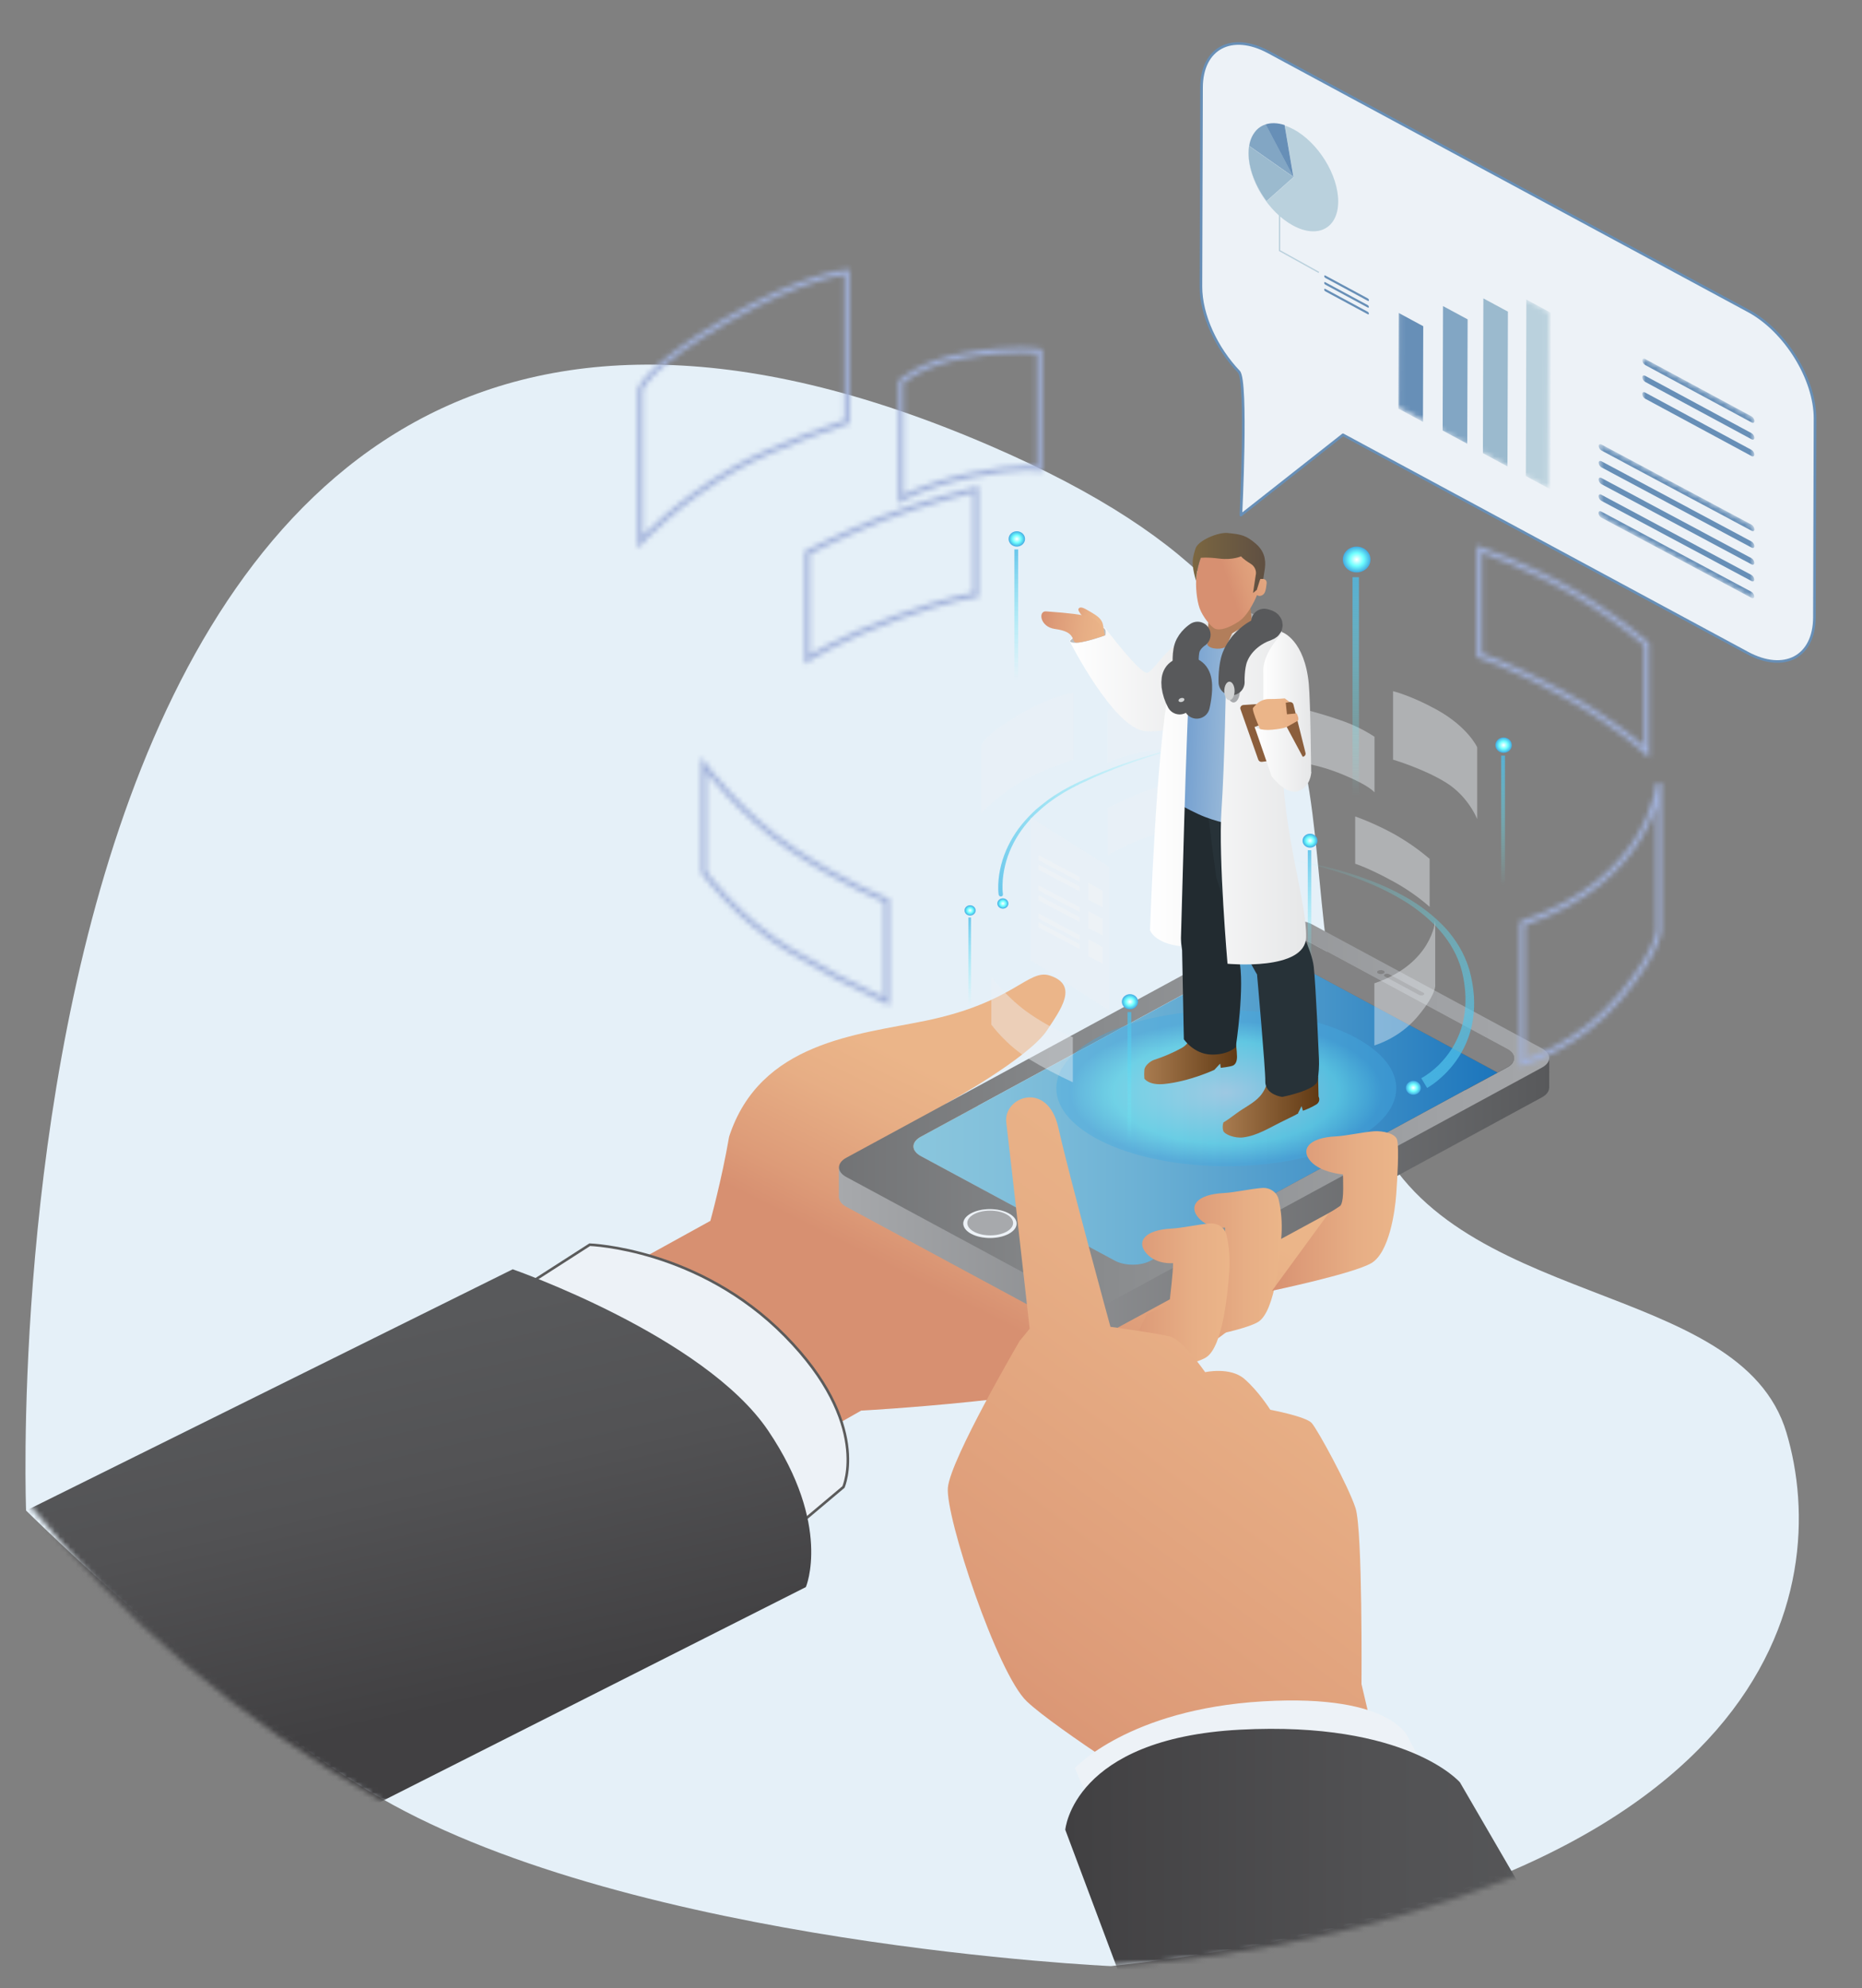 <svg width="357" height="381" viewBox="0 0 357 381" fill="none" xmlns="http://www.w3.org/2000/svg">
<rect x="0" y="0" width="357" height="381" fill="#808080" stroke="none"/>
<mask id="mask0_1670_25993" style="mask-type:alpha" maskUnits="userSpaceOnUse" x="0" y="0" width="357" height="381">
<rect width="357" height="381" fill="#D9D9D9"/>
</mask>
<g mask="url(#mask0_1670_25993)">
<path d="M5.001 289.485C5.001 289.485 -6.207 0.72 189.881 85.443C273.867 121.73 240.558 161.098 262.909 215.75C277.394 251.168 333.667 244.881 342.518 274.569C351.37 304.257 341.019 362.79 213 376.798C213 376.798 121.805 372.717 73 344.581C43.605 327.634 5.001 289.485 5.001 289.485Z" fill="#E5F0F8"/>
<mask id="mask1_1670_25993" style="mask-type:alpha" maskUnits="userSpaceOnUse" x="-44" y="-71" width="481" height="449">
<ellipse cx="196.999" cy="153.147" rx="240" ry="224.118" fill="#D9D9D9"/>
</mask>
<g mask="url(#mask1_1670_25993)">
<path d="M181.324 211.533C181.324 211.533 197.266 202.79 200.782 197.401C203.303 193.531 206.906 188.821 201.321 186.969C197.106 185.573 194.564 192.112 177.405 195.631C164.422 198.305 145.741 199.669 139.796 217.826C138.347 226.236 136.193 233.977 136.193 233.977L97.999 255.033C97.999 255.033 108.99 251.162 125.205 266.131C133.967 274.224 134.211 287.833 134.211 287.833L165.109 270.337C165.109 270.337 202.761 268.318 220.869 262.758C228.845 260.322 236.266 255.637 244.964 246.103C256.008 233.996 267.529 216.83 267.529 216.83L181.324 211.533Z" fill="url(#paint0_linear_1670_25993)"/>
<path d="M297.04 202.755L291.622 202.003L291.185 204.222L251.538 182.839C249.648 181.821 246.57 181.821 244.695 182.839L168.866 223.981L168.518 222.961L160.831 223.667V229.59H160.863C160.933 230.207 161.399 230.816 162.272 231.284L206.33 255.044C208.217 256.062 211.298 256.062 213.176 255.044L295.619 210.304C296.515 209.817 296.976 209.184 297.011 208.542H297.031L297.04 202.755Z" fill="url(#paint1_linear_1670_25993)"/>
<path d="M186.199 236.443C184.199 235.361 184.188 233.615 186.176 232.535C188.165 231.455 191.394 231.452 193.402 232.535C195.411 233.618 195.417 235.363 193.426 236.443C191.434 237.523 188.208 237.526 186.199 236.443ZM242.915 181.727L244.762 180.725C246.571 179.743 249.507 179.743 251.324 180.725L288.953 201.026C290.768 202.003 290.776 203.592 288.971 204.572L287.124 205.576L280.936 208.932L280.895 208.91L220.605 241.629C218.73 242.647 215.649 242.647 213.762 241.629L176.562 221.573C174.675 220.555 174.663 218.887 176.539 217.87L236.828 185.153L243.017 181.794L242.93 181.748M295.605 200.899L251.547 177.139C249.657 176.121 246.579 176.121 244.704 177.139L162.26 221.878C160.382 222.899 160.391 224.563 162.281 225.581L206.339 249.341C208.226 250.359 211.307 250.359 213.185 249.341L295.628 204.601C297.504 203.584 297.492 201.919 295.605 200.901" fill="url(#paint2_linear_1670_25993)"/>
<path d="M287.124 205.562L243.067 181.802L176.542 217.853C174.667 218.871 174.678 220.538 176.565 221.556L213.765 241.613C215.652 242.631 218.733 242.631 220.609 241.613L280.898 208.894" fill="url(#paint3_linear_1670_25993)"/>
<path d="M193.403 232.535C191.403 231.452 188.168 231.452 186.177 232.535C184.185 233.617 184.2 235.363 186.2 236.443C188.2 237.523 191.437 237.526 193.426 236.443C195.414 235.36 195.406 233.615 193.403 232.535Z" fill="#EDF2F7"/>
<path d="M192.942 232.7C191.223 231.774 188.446 231.774 186.736 232.7C185.026 233.625 185.035 235.136 186.754 236.059C188.472 236.982 191.255 236.984 192.962 236.059C194.67 235.133 194.664 233.623 192.942 232.7Z" fill="#A7A9AC"/>
<path d="M288.953 201.013L251.324 180.712C249.506 179.729 246.57 179.729 244.761 180.712L242.915 181.713L243.002 181.76H243.019L287.135 205.544H287.118L288.964 204.539C290.77 203.56 290.761 201.971 288.947 200.994" fill="#838384"/>
<path d="M265.251 186.027C265.095 185.953 264.923 185.915 264.748 185.915C264.574 185.915 264.401 185.953 264.245 186.027C264.185 186.047 264.133 186.084 264.097 186.132C264.06 186.181 264.04 186.239 264.04 186.298C264.04 186.357 264.06 186.415 264.097 186.464C264.133 186.512 264.185 186.549 264.245 186.569C264.401 186.643 264.573 186.682 264.748 186.682C264.923 186.682 265.096 186.643 265.251 186.569C265.311 186.549 265.363 186.512 265.4 186.464C265.437 186.415 265.457 186.357 265.457 186.298C265.457 186.239 265.437 186.181 265.4 186.132C265.363 186.084 265.311 186.047 265.251 186.027Z" fill="#838384"/>
<path d="M272.9 190.248L266.323 186.702C266.198 186.643 266.061 186.612 265.921 186.612C265.781 186.612 265.643 186.643 265.518 186.702C265.297 186.821 265.3 187.016 265.518 187.137L272.097 190.683C272.222 190.742 272.359 190.773 272.499 190.773C272.638 190.773 272.776 190.742 272.9 190.683C272.949 190.668 272.991 190.639 273.021 190.599C273.051 190.56 273.068 190.513 273.068 190.465C273.068 190.417 273.051 190.37 273.021 190.331C272.991 190.292 272.949 190.263 272.9 190.248Z" fill="#838384"/>
<path opacity="0.4" d="M235.119 223.502C253.115 223.502 267.704 216.813 267.704 208.561C267.704 200.309 253.115 193.62 235.119 193.62C217.122 193.62 202.533 200.309 202.533 208.561C202.533 216.813 217.122 223.502 235.119 223.502Z" fill="url(#paint4_radial_1670_25993)"/>
<path d="M199.112 163.867L207.025 168.084V168.999L199.089 164.825L199.112 163.867Z" fill="#EDF2F7"/>
<path d="M199.112 165.7L207.025 169.917V170.832L199.089 166.658L199.112 165.7Z" fill="#EDF2F7"/>
<path d="M199.112 169.66L207.025 173.877V174.792L199.089 170.618L199.112 169.66Z" fill="#EDF2F7"/>
<path d="M199.112 171.576L207.025 175.793V176.708L199.089 172.534L199.112 171.576Z" fill="#EDF2F7"/>
<path d="M199.112 175.049L207.025 179.263V180.181L199.089 176.007L199.112 175.049Z" fill="#EDF2F7"/>
<path d="M199.112 176.751L207.025 180.969V181.883L199.089 177.71L199.112 176.751Z" fill="#EDF2F7"/>
<path d="M211.405 170.726V173.855L208.646 172.429V169.17L211.405 170.726Z" fill="#EDF2F7"/>
<path d="M211.405 176.134V179.263L208.646 177.837V174.581L211.405 176.134Z" fill="#EDF2F7"/>
<path d="M211.405 181.543V184.675L208.646 183.248V179.989L211.405 181.543Z" fill="#EDF2F7"/>
<path d="M251.405 162.942H250.738V188.312H251.405V162.942Z" fill="url(#paint5_linear_1670_25993)"/>
<path d="M251.17 162.449C251.959 162.449 252.599 161.852 252.599 161.115C252.599 160.378 251.959 159.78 251.17 159.78C250.381 159.78 249.741 160.378 249.741 161.115C249.741 161.852 250.381 162.449 251.17 162.449Z" fill="url(#paint6_radial_1670_25993)"/>
<path d="M186.168 175.831H185.675V194.646H186.168V175.831Z" fill="url(#paint7_linear_1670_25993)"/>
<path d="M185.994 175.466C186.578 175.466 187.051 175.024 187.051 174.478C187.051 173.933 186.578 173.49 185.994 173.49C185.409 173.49 184.936 173.933 184.936 174.478C184.936 175.024 185.409 175.466 185.994 175.466Z" fill="url(#paint8_radial_1670_25993)"/>
<path d="M244.031 132.959H243.538V151.774H244.031V132.959Z" fill="url(#paint9_linear_1670_25993)"/>
<path d="M243.858 132.594C244.442 132.594 244.916 132.152 244.916 131.606C244.916 131.06 244.442 130.618 243.858 130.618C243.273 130.618 242.8 131.06 242.8 131.606C242.8 132.152 243.273 132.594 243.858 132.594Z" fill="url(#paint10_radial_1670_25993)"/>
<path d="M216.906 193.966H216.182V221.578H216.906V193.966Z" fill="url(#paint11_linear_1670_25993)"/>
<path d="M216.648 193.43C217.506 193.43 218.202 192.781 218.202 191.98C218.202 191.178 217.506 190.529 216.648 190.529C215.79 190.529 215.095 191.178 215.095 191.98C215.095 192.781 215.79 193.43 216.648 193.43Z" fill="url(#paint12_radial_1670_25993)"/>
<path d="M191.469 171.462C191.426 171.136 191.401 170.808 191.394 170.48C191.394 170.158 191.394 169.836 191.394 169.514C191.417 168.873 191.477 168.234 191.573 167.6C191.768 166.333 192.091 165.085 192.539 163.875C193.438 161.46 194.797 159.217 196.55 157.252C196.973 156.754 197.443 156.294 197.904 155.826C198.365 155.357 198.863 154.924 199.382 154.513C199.901 154.101 200.417 153.701 200.944 153.292C201.211 153.095 201.489 152.916 201.762 152.726C202.034 152.537 202.307 152.347 202.594 152.185L203.443 151.663L203.657 151.533L203.875 151.411L204.312 151.17C204.602 151.01 204.892 150.843 205.182 150.688L206.078 150.242C206.657 149.933 207.286 149.676 207.892 149.4L209.715 148.588C214.633 146.517 219.72 144.814 224.927 143.496C230.123 142.164 235.428 141.231 240.788 140.708C235.441 141.296 230.155 142.291 224.982 143.686C219.814 145.059 214.77 146.812 209.898 148.929L208.095 149.765C207.495 150.036 206.883 150.307 206.304 150.621L205.434 151.073C205.144 151.227 204.854 151.395 204.565 151.557L204.136 151.801L203.921 151.923L203.715 152.052L202.883 152.578C202.594 152.748 202.341 152.94 202.072 153.119C201.802 153.298 201.536 153.487 201.278 153.685C200.765 154.082 200.24 154.47 199.759 154.897C199.278 155.325 198.799 155.761 198.33 156.202C197.86 156.643 197.431 157.119 197.025 157.609C195.354 159.538 194.069 161.732 193.231 164.087C192.821 165.261 192.53 166.469 192.362 167.695C192.278 168.305 192.228 168.92 192.214 169.535C192.214 169.841 192.214 170.15 192.214 170.453C192.214 170.607 192.228 170.759 192.243 170.91C192.257 171.062 192.272 171.216 192.292 171.349V171.362C192.302 171.413 192.301 171.464 192.289 171.514C192.277 171.564 192.255 171.611 192.223 171.653C192.191 171.694 192.15 171.729 192.103 171.756C192.056 171.782 192.004 171.8 191.95 171.807C191.895 171.814 191.84 171.811 191.787 171.797C191.734 171.784 191.685 171.761 191.642 171.729C191.599 171.697 191.563 171.658 191.537 171.613C191.511 171.568 191.494 171.519 191.489 171.468L191.469 171.462Z" fill="url(#paint13_linear_1670_25993)"/>
<path d="M192.281 174.142C192.865 174.142 193.339 173.7 193.339 173.154C193.339 172.609 192.865 172.167 192.281 172.167C191.696 172.167 191.223 172.609 191.223 173.154C191.223 173.7 191.696 174.142 192.281 174.142Z" fill="url(#paint14_radial_1670_25993)"/>
<path d="M242.6 164.133C244.13 164.265 245.652 164.468 247.168 164.704C248.684 164.939 250.191 165.218 251.692 165.535C254.699 166.163 257.66 166.971 260.556 167.955C262.005 168.453 263.434 168.997 264.84 169.6C266.246 170.204 267.62 170.875 268.956 171.609C271.662 173.068 274.132 174.88 276.289 176.99C276.565 177.26 276.817 177.531 277.078 177.802C277.208 177.937 277.33 178.072 277.455 178.224L277.823 178.654C278.298 179.242 278.762 179.837 279.174 180.468C280.017 181.722 280.71 183.061 281.237 184.458C281.368 184.81 281.501 185.159 281.602 185.516L281.768 186.057L281.907 186.599C282.008 186.959 282.075 187.321 282.147 187.681C282.22 188.041 282.298 188.404 282.344 188.764L282.426 189.305C282.452 189.49 282.484 189.671 282.495 189.847L282.597 190.954L282.634 192.064C282.634 192.437 282.634 192.808 282.617 193.179C282.559 194.675 282.328 196.16 281.927 197.61C281.512 199.066 280.916 200.472 280.153 201.8C278.994 203.801 277.461 205.592 275.629 207.091C275.324 207.343 275.005 207.584 274.678 207.817C274.514 207.932 274.345 208.046 274.174 208.158L273.91 208.326L273.62 208.499L272.495 206.629C272.539 206.61 272.623 206.561 272.689 206.523L272.91 206.396C273.055 206.306 273.2 206.212 273.344 206.125C273.634 205.93 273.924 205.73 274.214 205.513C274.773 205.085 275.305 204.626 275.805 204.138C276.808 203.154 277.683 202.064 278.414 200.89C279.148 199.71 279.732 198.454 280.153 197.147C280.567 195.824 280.825 194.462 280.921 193.087C280.939 192.74 280.965 192.397 280.973 192.05V191.013L280.916 189.971C280.916 189.798 280.884 189.625 280.866 189.452L280.805 188.935C280.776 188.585 280.71 188.242 280.655 187.898C280.6 187.554 280.544 187.205 280.46 186.869L280.35 186.361L280.211 185.86C280.127 185.521 280.014 185.191 279.904 184.861C279.453 183.539 278.846 182.268 278.095 181.072C277.727 180.465 277.307 179.889 276.875 179.318L276.536 178.901C276.423 178.763 276.313 178.63 276.191 178.487C275.953 178.216 275.721 177.945 275.466 177.675C273.443 175.571 271.108 173.748 268.533 172.261C267.249 171.503 265.924 170.808 264.556 170.169C263.188 169.53 261.794 168.953 260.376 168.418C257.532 167.359 254.618 166.471 251.652 165.76C250.168 165.399 248.673 165.079 247.168 164.801C245.637 164.558 244.124 164.309 242.6 164.133Z" fill="url(#paint15_linear_1670_25993)"/>
<path opacity="0.43" d="M188.121 155.861V142.822C188.121 142.822 188.767 140.836 195.425 136.951C202.083 133.067 205.782 132.805 205.782 132.805V145.586C205.782 145.586 199.695 147.586 196.257 149.557C193.237 151.285 190.498 153.408 188.121 155.861Z" fill="#EDF2F7"/>
<path opacity="0.43" d="M212.307 136.299V146.314C212.307 146.314 214.156 145.15 218.272 144.287C222.388 143.423 224.144 143.724 224.144 143.724V133.709C224.144 133.709 222.031 133.298 217.718 134.053C214.02 134.702 212.307 136.299 212.307 136.299Z" fill="#EDF2F7"/>
<path opacity="0.43" d="M212.361 154.857V163.965C212.361 163.965 215.042 162.195 219.898 160.425C224.753 158.655 226.741 158.484 226.741 158.484V149.471C226.741 149.471 222.164 150.594 218.695 151.974C215.225 153.355 212.361 154.857 212.361 154.857Z" fill="#EDF2F7"/>
<path opacity="0.43" d="M248.965 135.666V146.157C248.965 146.157 252.339 146.331 257.472 148.447C262.605 150.564 263.53 151.858 263.53 151.858V141.193C261.488 139.858 259.265 138.784 256.918 137.999C252.803 136.562 248.965 135.666 248.965 135.666Z" fill="#EDF2F7"/>
<path opacity="0.43" d="M267.089 132.461V145.586C267.089 145.586 272.958 147.313 277.26 149.99C281.561 152.667 283.225 156.984 283.225 156.984V143.212C283.225 143.212 281.466 139.325 275.469 136.012C270.535 133.286 267.089 132.461 267.089 132.461Z" fill="#EDF2F7"/>
<path opacity="0.43" d="M259.828 156.465V165.532C259.828 165.532 262.327 166.309 266.857 168.78C269.473 170.181 271.905 171.863 274.103 173.791V164.588C272.154 162.934 270.05 161.445 267.817 160.141C265.271 158.704 262.599 157.474 259.828 156.465Z" fill="#EDF2F7"/>
<path opacity="0.43" d="M190.063 187.205V196.359C190.063 196.359 192.93 200.33 197.368 203.007C200.048 204.623 202.827 206.094 205.69 207.41V198.776C202.819 197.579 200.092 196.103 197.553 194.372C193.205 191.438 190.063 187.205 190.063 187.205Z" fill="#EDF2F7"/>
<path opacity="0.43" d="M263.507 188.448V200.357C266.835 199.255 269.753 197.282 271.913 194.673C275.588 190.269 275.171 188.651 275.171 188.651V176.47C275.171 176.47 274.602 184.68 263.507 188.448Z" fill="#EDF2F7"/>
<path d="M270.982 209.806C271.771 209.806 272.411 209.209 272.411 208.472C272.411 207.735 271.771 207.137 270.982 207.137C270.193 207.137 269.553 207.735 269.553 208.472C269.553 209.209 270.193 209.806 270.982 209.806Z" fill="url(#paint16_radial_1670_25993)"/>
<path opacity="0.43" d="M197.605 156.67V184.017L212.672 193.639V166.163L197.605 156.67Z" fill="#EDF2F7"/>
<path d="M224.02 257.469C224.02 257.469 237.759 255.387 241.182 253.368C244.605 251.349 245.469 239.918 245.707 236.524C245.84 234.298 245.654 232.065 245.156 229.885C245.01 229.224 244.614 228.635 244.039 228.227C243.465 227.818 242.752 227.618 242.031 227.662C240.002 227.792 236.599 228.547 234.695 228.637C229.292 228.891 227.849 231.246 229.831 233.433C231.814 235.62 234.898 235.263 234.898 235.263C234.898 235.263 234.988 235.642 234.628 239.174C234.269 242.706 234.156 243.399 234.156 243.399L229.898 244.977" fill="url(#paint17_linear_1670_25993)"/>
<path d="M243.883 247.368C243.883 247.368 259.512 244.087 262.935 242.068C266.358 240.048 267.471 232.172 267.709 228.778C267.889 226.214 268.263 220.195 267.889 218.514C267.584 217.16 264.99 216.703 263.503 216.798C261.474 216.928 258.071 217.685 256.17 217.775C250.764 218.026 249.323 220.381 251.303 222.568C253.283 224.755 257.428 225.064 257.428 225.064C257.428 225.064 257.529 224.22 257.529 227.771C257.529 230.967 256.9 231.135 256.9 231.135L254.648 232.648" fill="url(#paint18_linear_1670_25993)"/>
<path d="M214.022 264.274C214.022 264.274 227.759 262.192 231.182 260.173C234.605 258.154 235.469 246.723 235.709 243.329C235.84 241.103 235.654 238.87 235.156 236.689C235.011 236.029 234.614 235.44 234.04 235.031C233.465 234.622 232.752 234.422 232.031 234.467C230.002 234.597 226.599 235.355 224.698 235.444C219.292 235.696 217.851 238.051 219.831 240.238C221.811 242.425 224.898 242.068 224.898 242.068C224.898 242.068 224.991 242.447 224.628 245.979C224.266 249.511 224.156 250.207 224.156 250.207L219.898 251.785" fill="url(#paint19_linear_1670_25993)"/>
<path d="M113.072 238.543C113.072 238.543 133.971 239.215 150.547 256.04C167.124 272.865 161.716 284.978 161.716 284.978L150.913 294.061L95.779 249.646L113.072 238.543Z" fill="#EDF2F7" stroke="#5B5B5B" stroke-width="0.5" stroke-miterlimit="10"/>
<path d="M98.301 243.253C98.301 243.253 135.051 256.04 147.304 274.21C159.556 292.381 154.509 304.155 154.509 304.155L3.376 380.46V290.302L98.301 243.253Z" fill="url(#paint20_linear_1670_25993)"/>
<path d="M335.261 59.606L243.185 9.965C236.139 6.176 230.394 9.223 230.371 16.783L230.255 54.905C230.238 60.37 233.217 66.714 237.53 71.245C239.183 72.983 237.916 98.727 237.916 98.727L257.487 83.326L335.061 125.147C342.107 128.937 347.852 125.881 347.875 118.318L347.991 80.197C348.014 72.637 342.307 63.415 335.261 59.606Z" fill="#EDF2F7" stroke="#678FB7" stroke-width="0.5" stroke-linecap="round" stroke-linejoin="round"/>
<mask id="mask2_1670_25993" style="mask-type:luminance" maskUnits="userSpaceOnUse" x="306" y="84" width="31" height="31">
<path d="M336.335 114.862L336.378 100.855L306.523 84.898L306.479 98.909L336.335 114.862Z" fill="white"/>
</mask>
<g mask="url(#mask2_1670_25993)">
<path d="M307.071 85.196L335.831 100.557C335.989 100.654 336.121 100.785 336.216 100.939C336.31 101.093 336.365 101.265 336.376 101.442C336.376 101.767 336.129 101.889 335.825 101.713L307.068 86.349C306.909 86.255 306.776 86.127 306.681 85.976C306.586 85.824 306.531 85.653 306.521 85.478C306.521 85.15 306.767 85.02 307.071 85.185" fill="#678FB7"/>
<path d="M307.06 88.409L335.819 103.773C335.977 103.868 336.109 103.996 336.204 104.148C336.3 104.299 336.355 104.469 336.367 104.644C336.367 104.972 336.12 105.102 335.816 104.937L307.057 89.573C306.897 89.477 306.765 89.347 306.67 89.194C306.576 89.04 306.521 88.868 306.512 88.691C306.512 88.377 306.758 88.244 307.06 88.42" fill="#678FB7"/>
<path d="M307.051 91.611L335.81 106.974C335.97 107.07 336.103 107.2 336.197 107.354C336.292 107.507 336.346 107.68 336.355 107.857C336.355 108.184 336.109 108.314 335.807 108.152L307.048 92.788C306.888 92.692 306.755 92.561 306.66 92.407C306.565 92.253 306.51 92.081 306.5 91.903C306.5 91.578 306.746 91.448 307.051 91.611Z" fill="#678FB7"/>
<path d="M307.042 94.824L335.801 110.188C335.96 110.285 336.092 110.416 336.187 110.57C336.282 110.723 336.336 110.896 336.346 111.073C336.346 111.387 336.1 111.517 335.796 111.344L307.036 95.98C306.878 95.884 306.747 95.755 306.652 95.604C306.558 95.452 306.502 95.281 306.491 95.106C306.491 94.781 306.738 94.651 307.042 94.814" fill="#678FB7"/>
<path d="M307.03 98.042L335.79 113.406C335.949 113.5 336.082 113.628 336.177 113.78C336.272 113.931 336.327 114.102 336.337 114.277C336.337 114.602 336.091 114.735 335.787 114.57L307.027 99.206C306.868 99.111 306.735 98.981 306.64 98.827C306.545 98.673 306.491 98.501 306.482 98.324C306.482 97.999 306.729 97.877 307.03 98.053" fill="#678FB7"/>
</g>
<mask id="mask3_1670_25993" style="mask-type:luminance" maskUnits="userSpaceOnUse" x="314" y="68" width="23" height="27">
<path d="M336.336 94.107L336.379 80.097L314.895 68.515L314.854 82.525L336.336 94.107Z" fill="white"/>
</mask>
<g mask="url(#mask3_1670_25993)">
<path d="M315.443 68.809L335.832 79.799C335.991 79.896 336.123 80.027 336.217 80.18C336.312 80.334 336.367 80.507 336.377 80.684C336.377 81.009 336.13 81.128 335.826 80.955L315.44 69.963C315.281 69.87 315.148 69.742 315.053 69.59C314.958 69.438 314.904 69.267 314.896 69.091C314.896 68.763 315.142 68.633 315.443 68.799" fill="#678FB7"/>
<path d="M315.435 72.025L335.82 83.014C335.978 83.11 336.11 83.239 336.205 83.391C336.3 83.543 336.356 83.713 336.368 83.889C336.368 84.214 336.121 84.346 335.817 84.181L315.432 73.189C315.272 73.093 315.139 72.963 315.044 72.809C314.949 72.656 314.894 72.484 314.884 72.307C314.884 71.993 315.13 71.86 315.435 72.036" fill="#678FB7"/>
<path d="M315.426 75.227L335.811 86.219C335.971 86.315 336.104 86.445 336.199 86.599C336.293 86.752 336.347 86.925 336.356 87.102C336.356 87.426 336.11 87.559 335.808 87.394L315.42 76.405C315.261 76.307 315.129 76.177 315.034 76.023C314.94 75.869 314.885 75.697 314.875 75.519C314.875 75.195 315.121 75.065 315.426 75.227Z" fill="#678FB7"/>
</g>
<path d="M254.116 52.805L262.252 57.19C262.315 57.229 262.368 57.281 262.405 57.342C262.443 57.403 262.465 57.471 262.469 57.542C262.469 57.672 262.371 57.72 262.249 57.655L254.116 53.27C254.052 53.233 253.999 53.181 253.96 53.121C253.922 53.06 253.9 52.992 253.896 52.921C253.896 52.791 253.994 52.74 254.116 52.805Z" fill="#678FB7"/>
<path d="M254.101 54.088L262.235 58.473C262.298 58.51 262.351 58.562 262.389 58.623C262.427 58.683 262.449 58.752 262.452 58.822C262.452 58.952 262.356 59.003 262.235 58.938L254.101 54.551C254.038 54.512 253.986 54.46 253.948 54.399C253.91 54.338 253.888 54.269 253.884 54.199C253.884 54.075 253.982 54.02 254.104 54.088" fill="#678FB7"/>
<path d="M254.101 55.366L262.237 59.751C262.301 59.789 262.354 59.841 262.392 59.902C262.43 59.963 262.451 60.032 262.455 60.103C262.455 60.233 262.356 60.287 262.235 60.219L254.101 55.834C254.038 55.796 253.985 55.744 253.947 55.683C253.909 55.622 253.887 55.553 253.884 55.482C253.884 55.352 253.982 55.301 254.101 55.366Z" fill="#678FB7"/>
<mask id="mask4_1670_25993" style="mask-type:luminance" maskUnits="userSpaceOnUse" x="268" y="44" width="29" height="50">
<path d="M296.861 93.595L296.966 59.759L268.151 44.225L268.05 78.061L296.861 93.595Z" fill="white"/>
</mask>
<g mask="url(#mask4_1670_25993)">
<path d="M268.17 59.977L272.878 62.517L272.822 80.852L268.115 78.316L268.17 59.977Z" fill="#678FB7"/>
<path d="M276.669 58.66L281.388 61.204L281.316 85.053L276.597 82.509L276.669 58.66Z" fill="#82A6C4"/>
<path d="M284.405 57.185L289.113 59.724L289.023 89.392L284.315 86.853L284.405 57.185Z" fill="#9BBACE"/>
<path d="M292.651 57.404L297.358 59.943L297.257 93.78L292.55 91.241L292.651 57.404Z" fill="#BAD1DD"/>
</g>
<path d="M247.996 24.766C252.75 27.329 256.588 33.538 256.573 38.635C256.559 43.732 252.692 45.791 247.938 43.236C243.185 40.681 239.35 34.467 239.364 29.367C239.364 27.426 239.944 25.927 240.892 24.955C240.118 25.817 239.636 26.874 239.506 27.992C239.439 28.433 239.405 28.878 239.405 29.324C239.405 32.347 240.741 35.758 242.828 38.573L248.011 33.971V33.955L246.327 24.054C246.909 24.247 247.471 24.491 248.005 24.782" fill="#BAD1DD"/>
<path d="M248.013 33.939V33.923ZM242.68 23.829C241.995 24.046 241.383 24.425 240.903 24.931C240.13 25.793 239.648 26.85 239.518 27.968L248.013 33.923L242.68 23.818" fill="#82A6C4"/>
<path d="M239.507 27.984L248.002 33.939L242.82 38.541C240.733 35.726 239.388 32.315 239.397 29.292C239.397 28.846 239.43 28.401 239.498 27.96" fill="#9BBACE"/>
<path d="M246.307 23.972V24.037L247.991 33.939L242.657 23.834C243.701 23.504 244.941 23.531 246.298 23.967" fill="#678FB7"/>
<path d="M245.33 39.98V48.03L252.866 52.207" stroke="#BAD1DD" stroke-width="0.25" stroke-miterlimit="10"/>
<path d="M197.416 254.641C197.416 254.641 193.538 220.057 192.932 215.122C192.327 210.188 200.874 206.972 202.918 216.113C205.037 225.586 212.906 254.278 212.906 254.278C212.906 254.278 222.214 255.55 224.483 256.186C226.753 256.822 231.066 262.969 231.066 262.969C231.066 262.969 235.834 261.908 238.558 264.241C241.283 266.575 243.55 270.177 243.55 270.177C243.55 270.177 250.361 271.447 251.495 272.719C252.628 273.991 258.532 284.802 259.901 289.041C261.269 293.279 261.037 322.745 261.037 322.745L265.121 340.127C265.121 340.127 255.361 337.15 241.741 338.644C228.121 340.138 224.718 345.427 224.718 345.427C224.718 345.427 202.547 331.436 196.872 326.066C191.196 320.696 181.219 290.608 181.738 285.086C182.257 279.564 195.509 256.963 195.509 256.963L197.416 254.641Z" fill="url(#paint21_linear_1670_25993)"/>
<path d="M206.072 338.844C206.072 338.844 216.403 327.573 242.104 326.058C267.806 324.542 270.22 333.461 270.22 333.461L278.869 349.273L212.571 353.647L206.072 338.844Z" fill="#EDF2F7"/>
<path d="M204.245 350.667C204.245 350.667 205.694 333.171 237.755 331.487C269.816 329.804 279.915 341.584 279.915 341.584L311.381 395.718H221.138L204.245 350.667Z" fill="url(#paint22_linear_1670_25993)"/>
<path d="M228.785 197.942C228.785 197.942 228.145 199.943 226.602 200.822C224.89 201.759 223.083 202.536 221.208 203.142C220.718 203.294 219.495 204.141 219.408 205.021C219.359 205.58 219.359 206.142 219.408 206.701C219.408 206.701 220.197 208.039 223.22 207.741C228.058 207.259 232.826 205.034 232.826 205.034L233.939 203.835L234.052 204.647C234.052 204.647 235.791 204.46 236.371 204.222C236.846 204.022 237.171 203.475 237.171 202.517C237.171 201.559 236.881 199.131 236.881 199.131L228.785 197.942Z" fill="url(#paint23_linear_1670_25993)"/>
<path d="M243.043 206.945C242.873 208.088 242.372 209.167 241.594 210.063C240.307 211.503 238.695 212.142 236.884 213.504C235.072 214.865 234.565 215.101 234.565 215.101C234.394 215.62 234.379 216.173 234.521 216.7C234.779 217.42 236.747 218.181 238.333 217.981C241.153 217.626 243.301 216.143 246.469 214.621C249.637 213.1 248.866 213.341 248.866 213.341L249.55 211.988L249.808 212.867C250.709 212.556 251.57 212.154 252.376 211.668C252.636 211.509 252.823 211.266 252.903 210.986C252.982 210.706 252.947 210.408 252.805 210.15L252.721 206.309L243.043 206.945Z" fill="url(#paint24_linear_1670_25993)"/>
<path d="M236.477 157.288L225.993 150.954L223.744 153.856C223.744 153.856 223.985 162.888 224.822 168.513C225.66 174.137 226.063 177.569 226.063 177.569L226.643 182.117L226.979 199.169C226.979 199.169 228.898 202.019 232.228 202.101C235.559 202.182 236.935 200.663 236.935 200.663C236.935 200.663 238.747 188.794 237.556 183.784C236.364 178.774 236.396 177.686 236.396 177.686L236.924 165.091L236.477 157.288Z" fill="#222B30"/>
<path d="M245.405 155.425C245.405 155.425 248.668 171.303 248.593 174.259C248.518 177.215 251.492 181.721 251.889 185.31C252.286 188.9 252.88 202.845 252.88 202.845C252.94 204.279 252.85 205.715 252.611 207.132C252.222 208.992 245.839 210.215 245.839 210.215C244.512 210.026 242.535 209.197 242.593 207.178C242.651 205.159 241.013 186.75 241.013 186.75C241.013 186.75 239.741 184.696 237.695 180.444C235.648 176.191 233.213 168.19 233.213 168.19C233.213 168.19 232.245 161.321 231.981 158.822C231.718 156.324 231.257 155.071 231.257 155.071L245.405 155.425Z" fill="#273238"/>
<path d="M230.716 120.779C224.71 121.976 221.379 128.599 219.991 128.932C218.603 129.265 211.875 120.311 211.875 120.311C211.875 120.311 210.75 119.848 208.287 120.66C205.823 121.472 205.055 122.826 205.055 122.826C205.055 122.826 213.504 139.588 219.585 140.116C225.666 140.644 230.831 136.597 230.831 136.597C230.831 136.597 236.724 119.58 230.716 120.779Z" fill="url(#paint25_linear_1670_25993)"/>
<path d="M224.411 153.127C226.104 154.195 227.872 155.155 229.704 155.999C233.026 157.564 236.982 158.164 236.982 158.164L243.31 156.392L244.915 122.687C244.915 122.687 234.124 120.506 231.104 121.245C228.084 121.984 225.626 131.2 225.965 137.756C226.304 144.311 224.411 153.127 224.411 153.127Z" fill="url(#paint26_linear_1670_25993)"/>
<path d="M228.13 130.637C227.478 136.456 226.446 180.711 226.37 181.347C221.176 180.711 220.495 178.229 220.495 178.229C220.495 178.229 221.654 143.64 224.214 131.692C226.773 119.745 231.22 119.915 231.22 119.915C231.22 119.915 240.284 117.506 244.997 120.511C247.026 121.813 246.588 122.557 246.588 122.557C246.588 122.557 245.747 130.786 245.834 145.115C245.921 159.445 250.605 173.081 250.423 179.615C250.24 186.149 235.35 184.696 235.35 184.696C235.35 184.696 233.579 164.319 234.191 155.33C234.802 146.341 235.06 130.355 235.06 130.355L235.165 123.838L236.246 121.096L237.628 118.337L230.365 122.073C230.365 122.073 228.782 124.82 228.13 130.637Z" fill="url(#paint27_linear_1670_25993)"/>
<path d="M230.359 122.073L236.037 120.281L239.95 118.313L238.431 117.23L229.031 120.073L230.359 122.073Z" fill="#E6E7E8"/>
<path d="M241.611 118.21C241.411 118.192 239.582 117.398 239.582 117.398L239.753 120.027L241.611 118.21Z" fill="#A7A9AC"/>
<path d="M231.492 123.594L231.727 118.283L239.628 115.108L240.225 121.393H236.304L235.159 123.829C234.527 124.52 232.104 124.533 231.492 123.594Z" fill="#B27E5B"/>
<path d="M235.158 123.837L236.718 122.739L237.651 123.959L242.492 120.335L241.607 118.213L236.245 121.377L235.158 123.837Z" fill="#E6E7E8"/>
<path d="M230.359 122.073L229.031 120.072L228.025 122.297L230.359 122.073Z" fill="#D1D3D4"/>
<path d="M245.962 121.215C245.962 121.215 250.144 122.755 250.936 131.057C251.266 134.551 251.394 148.141 251.394 148.141C251.394 148.141 248.799 145.4 245.466 144.655L242.133 143.911C242.133 143.911 242.295 132.118 242.214 128.553C242.133 124.988 245.962 121.215 245.962 121.215Z" fill="url(#paint28_linear_1670_25993)"/>
<path d="M237.837 135.91L241.245 145.586C241.293 145.722 241.389 145.838 241.518 145.914C241.647 145.99 241.801 146.021 241.953 146.003L249.755 145.045C249.846 145.033 249.933 145.004 250.011 144.959C250.088 144.914 250.155 144.855 250.207 144.785C250.259 144.714 250.294 144.635 250.311 144.551C250.329 144.467 250.327 144.381 250.306 144.298L247.987 135.011C247.952 134.87 247.865 134.744 247.74 134.658C247.615 134.572 247.461 134.53 247.306 134.54L238.41 135.108C238.311 135.115 238.215 135.143 238.129 135.19C238.043 135.237 237.97 135.301 237.914 135.378C237.859 135.456 237.823 135.544 237.81 135.636C237.796 135.728 237.805 135.821 237.837 135.91Z" fill="#8B5E3C"/>
<path d="M241.637 138.914L240.562 139.317C240.562 139.317 240.738 140.365 242.382 140.538C244.025 140.711 246.73 139.528 246.73 139.528L246.512 138.511L241.637 138.914Z" fill="#E6E7E8"/>
<path d="M248.594 136.719C248.594 136.719 249.243 137.875 248.753 138.167C248.263 138.46 246.66 139.342 246.66 139.342L245.915 140.874C245.915 140.874 243.176 142.111 242.147 140.991C242.147 140.991 239.869 136.086 240.257 135.645C240.646 135.204 241.553 133.975 243.295 133.972C245.037 133.969 246.327 133.845 246.327 133.845L247.197 134.492L246.518 134.687L246.75 136.895L248.594 136.719Z" fill="url(#paint29_linear_1670_25993)"/>
<path d="M240.547 139.31C240.547 139.31 241.558 140.07 243.892 139.851C246.225 139.632 246.7 139.31 246.7 139.31L251.399 148.074C251.399 148.074 251.269 150.843 248.869 151.623C246.469 152.402 243.802 148.751 243.802 148.751L240.547 139.31Z" fill="url(#paint30_linear_1670_25993)"/>
<path d="M236.245 121.374L237.651 123.956L236.721 122.738C236.721 122.738 235.092 123.937 235.158 123.837C235.225 123.737 236.245 121.374 236.245 121.374Z" fill="#D1D3D4"/>
<path d="M205.156 122.855C205.156 122.855 205.194 123.334 206.872 123.142C208.551 122.95 211.313 121.992 211.629 121.864L211.945 121.74C211.945 121.74 212.064 120.912 211.887 120.657L211.71 120.411C210.453 120.319 209.191 120.512 208.032 120.974C206.249 121.743 205.406 122.476 205.156 122.855Z" fill="#BCBEC0"/>
<path d="M208.367 118.984C208.367 118.984 206.443 117.128 206.796 116.64C207.15 116.153 207.863 116.535 209.002 117.22C210.141 117.904 211.211 118.476 211.463 119.702C211.598 120.348 211.695 121 211.753 121.656L207.332 120.652L208.367 118.984Z" fill="url(#paint31_linear_1670_25993)"/>
<path d="M211.866 121.767C211.866 121.767 210.964 118.727 208.793 118.194C207.002 117.755 205.631 117.536 200.573 117.168C199.005 117.054 199.379 120.145 202.257 120.538C206.138 121.047 205.445 122.633 206.089 123.077C206.732 123.521 211.866 121.767 211.866 121.767Z" fill="url(#paint32_linear_1670_25993)"/>
<path d="M236.507 134.626C237.174 134.626 237.715 133.653 237.715 132.453C237.715 131.252 237.174 130.279 236.507 130.279C235.839 130.279 235.298 131.252 235.298 132.453C235.298 133.653 235.839 134.626 236.507 134.626Z" fill="#A7A9AC"/>
<path d="M236.13 130.743C236.13 130.743 236.028 127.814 236.776 125.906C238.141 122.425 241.385 120.906 242.156 120.603C242.927 120.3 243.518 120.157 243.408 119.707C243.315 119.323 242.379 119.166 242.379 119.166" stroke="#58595B" stroke-width="5" stroke-miterlimit="10" stroke-linecap="round"/>
<path d="M235.721 134.18C236.265 134.18 236.706 133.388 236.706 132.41C236.706 131.432 236.265 130.64 235.721 130.64C235.177 130.64 234.735 131.432 234.735 132.41C234.735 133.388 235.177 134.18 235.721 134.18Z" fill="#D1D3D4"/>
<path d="M229.605 121.65C229.605 121.65 228.109 122.603 227.611 124.138C227.112 125.673 227.414 128.325 227.414 128.325" stroke="#58595B" stroke-width="5" stroke-miterlimit="10" stroke-linecap="round"/>
<path d="M229.61 135.25C229.699 135.058 229.535 134.805 229.241 134.685C228.948 134.565 228.637 134.624 228.547 134.815C228.458 135.007 228.623 135.26 228.916 135.38C229.209 135.5 229.52 135.441 229.61 135.25Z" fill="#D1D3D4"/>
<path d="M226.168 134.418C225.659 133.487 225.33 132.479 225.197 131.441C225.011 129.546 225.643 128.734 226.953 128.463C228.264 128.192 229.53 128.707 229.829 130.628C230.127 132.55 229.455 135.23 229.455 135.23" stroke="#58595B" stroke-width="5" stroke-miterlimit="10" stroke-linecap="round"/>
<path d="M226.66 134.508C226.96 134.405 227.141 134.162 227.064 133.966C226.987 133.769 226.681 133.694 226.38 133.797C226.08 133.899 225.898 134.142 225.976 134.339C226.053 134.535 226.359 134.611 226.66 134.508Z" fill="#D1D3D4"/>
<path d="M241.556 110.959C241.556 110.959 242.985 110.661 242.843 111.844C242.701 113.027 242.614 113.923 241.765 114.169C241.637 114.212 241.5 114.222 241.367 114.198C241.234 114.174 241.11 114.117 241.008 114.034C241.008 114.034 239.559 117.753 237.53 119.093C235.501 120.432 233.999 120.798 233.113 120.551C232.226 120.305 230.559 118.115 230.005 116.578C229.452 115.041 229.173 112.247 229.388 110.466C229.562 109.223 229.853 107.997 230.257 106.801C230.257 106.801 234.223 104.297 236.924 105.927C239.626 107.556 241.524 108.469 241.556 110.959Z" fill="url(#paint33_linear_1670_25993)"/>
<path d="M228.695 108.423C228.809 109.389 229.017 110.344 229.315 111.275C229.315 111.275 229.39 110.133 229.585 109.078C229.735 108.341 229.947 107.617 230.219 106.912C230.219 106.912 231.231 106.736 233.79 107.053C236.35 107.37 237.941 106.617 237.941 106.617C237.941 106.617 238.301 107.129 239.761 108.025C240.162 108.262 240.473 108.611 240.649 109.023C240.825 109.434 240.859 109.887 240.744 110.317L240.245 113.638L240.961 113.056L241.541 111.227L241.648 110.956H242.199C242.199 110.956 242.454 109.416 242.489 109.102C242.628 108.13 242.869 106.019 240.811 104.23C238.9 102.576 237.985 102.414 235.376 102.146C233.602 101.964 229.695 103.54 229.196 105.166C228.785 106.539 228.593 107.177 228.695 108.423Z" fill="url(#paint34_linear_1670_25993)"/>
<mask id="mask5_1670_25993" style="mask-type:alpha" maskUnits="userSpaceOnUse" x="122" y="51" width="197" height="154">
<path d="M122.744 103.876V74.618C122.744 74.618 124.193 70.163 139.135 61.445C154.077 52.727 162.373 52.145 162.373 52.145V80.82C162.373 80.82 148.709 85.308 141.002 89.73C129.695 96.221 122.744 103.876 122.744 103.876Z" stroke="url(#paint35_linear_1670_25993)" stroke-miterlimit="10"/>
<path d="M172.747 73.165V95.63C172.747 95.63 176.898 93.013 186.13 91.078C195.362 89.142 199.306 89.817 199.306 89.817V67.351C199.306 67.351 194.564 66.43 184.886 68.125C176.585 69.581 172.747 73.165 172.747 73.165Z" stroke="url(#paint36_linear_1670_25993)" stroke-miterlimit="10"/>
<path d="M154.799 105.911V126.349C154.799 126.349 160.816 122.378 171.709 118.408C182.602 114.437 187.071 114.047 187.071 114.047V93.801C187.071 93.801 176.802 96.318 169.022 99.42C161.242 102.522 154.799 105.911 154.799 105.911Z" stroke="url(#paint37_linear_1670_25993)" stroke-miterlimit="10"/>
<path d="M283.646 105.232V125.576C283.646 125.576 289.248 127.319 299.417 132.841C309.585 138.362 315.704 144.079 315.704 144.079V123.446C311.328 119.733 306.606 116.393 301.593 113.466C293.295 108.623 283.646 105.232 283.646 105.232Z" stroke="url(#paint38_linear_1670_25993)" stroke-miterlimit="10"/>
<path d="M134.927 146.596V167.135C134.927 167.135 141.359 176.048 151.318 182.054C157.334 185.682 163.569 188.98 169.993 191.934V172.559C169.993 172.559 161.486 169.265 151.733 162.677C141.979 156.089 134.927 146.596 134.927 146.596Z" stroke="url(#paint39_linear_1670_25993)" stroke-miterlimit="10"/>
<path d="M291.896 176.968V203.705C291.896 203.705 302.475 200.801 310.736 190.919C318.997 181.036 318.049 177.404 318.049 177.404V150.085C318.049 150.085 316.794 168.539 291.896 176.968Z" stroke="url(#paint40_linear_1670_25993)" stroke-miterlimit="10"/>
</mask>
<g mask="url(#mask5_1670_25993)">
<rect x="104.999" y="40.154" width="231" height="174.625" fill="#A1B1DA"/>
</g>
<path d="M260.55 110.618H259.315V157.723H260.55V110.618Z" fill="url(#paint41_linear_1670_25993)"/>
<path d="M260.112 109.706C261.577 109.706 262.764 108.597 262.764 107.229C262.764 105.861 261.577 104.752 260.112 104.752C258.647 104.752 257.46 105.861 257.46 107.229C257.46 108.597 258.647 109.706 260.112 109.706Z" fill="url(#paint42_radial_1670_25993)"/>
<path d="M288.547 144.814H287.813V172.761H288.547V144.814Z" fill="url(#paint43_linear_1670_25993)"/>
<path d="M288.287 144.273C289.156 144.273 289.861 143.615 289.861 142.804C289.861 141.992 289.156 141.334 288.287 141.334C287.418 141.334 286.713 141.992 286.713 142.804C286.713 143.615 287.418 144.273 288.287 144.273Z" fill="url(#paint44_radial_1670_25993)"/>
<path d="M195.214 105.296H194.48V133.243H195.214V105.296Z" fill="url(#paint45_linear_1670_25993)"/>
<path d="M194.953 104.755C195.822 104.755 196.527 104.097 196.527 103.285C196.527 102.473 195.822 101.815 194.953 101.815C194.084 101.815 193.379 102.473 193.379 103.285C193.379 104.097 194.084 104.755 194.953 104.755Z" fill="url(#paint46_radial_1670_25993)"/>
</g>
</g>
<defs>
<linearGradient id="paint0_linear_1670_25993" x1="177.014" y1="245.96" x2="193.589" y2="212.799" gradientUnits="userSpaceOnUse">
<stop stop-color="#D79071"/>
<stop offset="0.21" stop-color="#DD9B78"/>
<stop offset="0.68" stop-color="#E7AE85"/>
<stop offset="1" stop-color="#EBB589"/>
</linearGradient>
<linearGradient id="paint1_linear_1670_25993" x1="160.831" y1="218.947" x2="297.04" y2="218.947" gradientUnits="userSpaceOnUse">
<stop stop-color="#A7A9AC"/>
<stop offset="1" stop-color="#58595B"/>
</linearGradient>
<linearGradient id="paint2_linear_1670_25993" x1="109.113" y1="213.249" x2="311.669" y2="213.249" gradientUnits="userSpaceOnUse">
<stop stop-color="#8BFFFF"/>
<stop offset="0.13" stop-color="#666769"/>
<stop offset="0.5" stop-color="#898B8D"/>
<stop offset="0.81" stop-color="#9FA1A4"/>
<stop offset="1" stop-color="#A7A9AC"/>
</linearGradient>
<linearGradient id="paint3_linear_1670_25993" x1="175.133" y1="212.088" x2="287.124" y2="212.088" gradientUnits="userSpaceOnUse">
<stop stop-color="#8AC6DD"/>
<stop offset="0.15" stop-color="#82C0DB"/>
<stop offset="0.4" stop-color="#6BB0D4"/>
<stop offset="0.7" stop-color="#4795C9"/>
<stop offset="1" stop-color="#1B75BC"/>
</linearGradient>
<radialGradient id="paint4_radial_1670_25993" cx="0" cy="0" r="1" gradientUnits="userSpaceOnUse" gradientTransform="translate(235.122 209.386) scale(29.852 13.66)">
<stop offset="0.01" stop-color="white"/>
<stop offset="0.72" stop-color="#70FFFF"/>
<stop offset="1" stop-color="#43ABE2"/>
</radialGradient>
<linearGradient id="paint5_linear_1670_25993" x1="251.072" y1="157.128" x2="251.072" y2="185.611" gradientUnits="userSpaceOnUse">
<stop stop-color="#43ABE2"/>
<stop offset="1" stop-color="#70FFFF" stop-opacity="0"/>
</linearGradient>
<radialGradient id="paint6_radial_1670_25993" cx="0" cy="0" r="1" gradientUnits="userSpaceOnUse" gradientTransform="translate(251.17 161.115) scale(1.429 1.334)">
<stop offset="0.01" stop-color="white"/>
<stop offset="0.51" stop-color="#70FFFF"/>
<stop offset="1" stop-color="#43ABE2"/>
</radialGradient>
<linearGradient id="paint7_linear_1670_25993" x1="185.921" y1="171.519" x2="185.921" y2="192.645" gradientUnits="userSpaceOnUse">
<stop stop-color="#43ABE2"/>
<stop offset="1" stop-color="#70FFFF" stop-opacity="0"/>
</linearGradient>
<radialGradient id="paint8_radial_1670_25993" cx="0" cy="0" r="1" gradientUnits="userSpaceOnUse" gradientTransform="translate(185.994 174.478) scale(1.058 0.988)">
<stop offset="0.01" stop-color="white"/>
<stop offset="0.51" stop-color="#70FFFF"/>
<stop offset="1" stop-color="#43ABE2"/>
</radialGradient>
<linearGradient id="paint9_linear_1670_25993" x1="243.784" y1="128.648" x2="243.784" y2="149.771" gradientUnits="userSpaceOnUse">
<stop stop-color="#43ABE2"/>
<stop offset="1" stop-color="#70FFFF" stop-opacity="0"/>
</linearGradient>
<radialGradient id="paint10_radial_1670_25993" cx="0" cy="0" r="1" gradientUnits="userSpaceOnUse" gradientTransform="translate(243.858 131.606) scale(1.058 0.988)">
<stop offset="0.01" stop-color="white"/>
<stop offset="0.51" stop-color="#70FFFF"/>
<stop offset="1" stop-color="#43ABE2"/>
</radialGradient>
<linearGradient id="paint11_linear_1670_25993" x1="216.544" y1="187.638" x2="216.544" y2="218.638" gradientUnits="userSpaceOnUse">
<stop stop-color="#43ABE2"/>
<stop offset="1" stop-color="#70FFFF" stop-opacity="0"/>
</linearGradient>
<radialGradient id="paint12_radial_1670_25993" cx="0" cy="0" r="1" gradientUnits="userSpaceOnUse" gradientTransform="translate(216.648 191.98) scale(1.554 1.451)">
<stop offset="0.01" stop-color="white"/>
<stop offset="0.51" stop-color="#70FFFF"/>
<stop offset="1" stop-color="#43ABE2"/>
</radialGradient>
<linearGradient id="paint13_linear_1670_25993" x1="178.486" y1="173.402" x2="226.719" y2="139.846" gradientUnits="userSpaceOnUse">
<stop stop-color="#43ABE2"/>
<stop offset="1" stop-color="#70FFFF" stop-opacity="0"/>
</linearGradient>
<radialGradient id="paint14_radial_1670_25993" cx="0" cy="0" r="1" gradientUnits="userSpaceOnUse" gradientTransform="translate(192.281 173.154) scale(1.058 0.988)">
<stop offset="0.01" stop-color="white"/>
<stop offset="0.51" stop-color="#70FFFF"/>
<stop offset="1" stop-color="#43ABE2"/>
</radialGradient>
<linearGradient id="paint15_linear_1670_25993" x1="286.536" y1="215.209" x2="257.191" y2="158.884" gradientUnits="userSpaceOnUse">
<stop stop-color="#43ABE2"/>
<stop offset="1" stop-color="#70FFFF" stop-opacity="0"/>
</linearGradient>
<radialGradient id="paint16_radial_1670_25993" cx="0" cy="0" r="1" gradientUnits="userSpaceOnUse" gradientTransform="translate(270.982 208.472) scale(1.429 1.334)">
<stop offset="0.01" stop-color="white"/>
<stop offset="0.51" stop-color="#70FFFF"/>
<stop offset="1" stop-color="#43ABE2"/>
</radialGradient>
<linearGradient id="paint17_linear_1670_25993" x1="224.02" y1="242.555" x2="245.756" y2="242.555" gradientUnits="userSpaceOnUse">
<stop stop-color="#D79071"/>
<stop offset="0.21" stop-color="#DD9B78"/>
<stop offset="0.68" stop-color="#E7AE85"/>
<stop offset="1" stop-color="#EBB589"/>
</linearGradient>
<linearGradient id="paint18_linear_1670_25993" x1="243.883" y1="232.077" x2="268.048" y2="232.077" gradientUnits="userSpaceOnUse">
<stop stop-color="#D79071"/>
<stop offset="0.21" stop-color="#DD9B78"/>
<stop offset="0.68" stop-color="#E7AE85"/>
<stop offset="1" stop-color="#EBB589"/>
</linearGradient>
<linearGradient id="paint19_linear_1670_25993" x1="214.022" y1="249.368" x2="235.756" y2="249.368" gradientUnits="userSpaceOnUse">
<stop stop-color="#D79071"/>
<stop offset="0.21" stop-color="#DD9B78"/>
<stop offset="0.68" stop-color="#E7AE85"/>
<stop offset="1" stop-color="#EBB589"/>
</linearGradient>
<linearGradient id="paint20_linear_1670_25993" x1="77.454" y1="329.311" x2="61.287" y2="257.866" gradientUnits="userSpaceOnUse">
<stop stop-color="#414042"/>
<stop offset="0.58" stop-color="#525254"/>
<stop offset="1" stop-color="#58595B"/>
</linearGradient>
<linearGradient id="paint21_linear_1670_25993" x1="178.637" y1="335.347" x2="259.512" y2="227.195" gradientUnits="userSpaceOnUse">
<stop stop-color="#D79071"/>
<stop offset="0.21" stop-color="#DD9B78"/>
<stop offset="0.68" stop-color="#E7AE85"/>
<stop offset="1" stop-color="#EBB589"/>
</linearGradient>
<linearGradient id="paint22_linear_1670_25993" x1="204.242" y1="363.527" x2="311.378" y2="363.527" gradientUnits="userSpaceOnUse">
<stop stop-color="#414042"/>
<stop offset="0.58" stop-color="#525254"/>
<stop offset="1" stop-color="#58595B"/>
</linearGradient>
<linearGradient id="paint23_linear_1670_25993" x1="219.371" y1="202.863" x2="237.165" y2="202.863" gradientUnits="userSpaceOnUse">
<stop stop-color="#A97C50"/>
<stop offset="1" stop-color="#603913"/>
</linearGradient>
<linearGradient id="paint24_linear_1670_25993" x1="234.417" y1="212.158" x2="252.945" y2="212.158" gradientUnits="userSpaceOnUse">
<stop stop-color="#A97C50"/>
<stop offset="1" stop-color="#603913"/>
</linearGradient>
<linearGradient id="paint25_linear_1670_25993" x1="205.066" y1="130.172" x2="233.42" y2="130.172" gradientUnits="userSpaceOnUse">
<stop stop-color="white"/>
<stop offset="1" stop-color="#E6E7E8"/>
</linearGradient>
<linearGradient id="paint26_linear_1670_25993" x1="223.095" y1="139.193" x2="243.577" y2="140.062" gradientUnits="userSpaceOnUse">
<stop stop-color="#6394CC"/>
<stop offset="1" stop-color="#BAD0E0"/>
</linearGradient>
<linearGradient id="paint27_linear_1670_25993" x1="220.495" y1="151.587" x2="250.428" y2="151.587" gradientUnits="userSpaceOnUse">
<stop stop-color="white"/>
<stop offset="1" stop-color="#E6E7E8"/>
</linearGradient>
<linearGradient id="paint28_linear_1670_25993" x1="242.133" y1="134.678" x2="251.394" y2="134.678" gradientUnits="userSpaceOnUse">
<stop stop-color="white"/>
<stop offset="1" stop-color="#E6E7E8"/>
</linearGradient>
<linearGradient id="paint29_linear_1670_25993" x1="253.791" y1="133.985" x2="245.404" y2="134.892" gradientUnits="userSpaceOnUse">
<stop stop-color="#D79071"/>
<stop offset="0.21" stop-color="#DD9B78"/>
<stop offset="0.68" stop-color="#E7AE85"/>
<stop offset="1" stop-color="#EBB589"/>
</linearGradient>
<linearGradient id="paint30_linear_1670_25993" x1="240.547" y1="145.519" x2="251.399" y2="145.519" gradientUnits="userSpaceOnUse">
<stop stop-color="white"/>
<stop offset="1" stop-color="#E6E7E8"/>
</linearGradient>
<linearGradient id="paint31_linear_1670_25993" x1="204.259" y1="116.845" x2="210.197" y2="118.634" gradientUnits="userSpaceOnUse">
<stop stop-color="#D79071"/>
<stop offset="0.21" stop-color="#DD9B78"/>
<stop offset="0.68" stop-color="#E7AE85"/>
<stop offset="1" stop-color="#EBB589"/>
</linearGradient>
<linearGradient id="paint32_linear_1670_25993" x1="199.446" y1="119.716" x2="211.922" y2="121.212" gradientUnits="userSpaceOnUse">
<stop stop-color="#D79071"/>
<stop offset="0.21" stop-color="#DD9B78"/>
<stop offset="0.68" stop-color="#E7AE85"/>
<stop offset="1" stop-color="#EBB589"/>
</linearGradient>
<linearGradient id="paint33_linear_1670_25993" x1="236.238" y1="114.037" x2="249.392" y2="109.635" gradientUnits="userSpaceOnUse">
<stop stop-color="#D79071"/>
<stop offset="0.21" stop-color="#DD9B78"/>
<stop offset="0.68" stop-color="#E7AE85"/>
<stop offset="1" stop-color="#EBB589"/>
</linearGradient>
<linearGradient id="paint34_linear_1670_25993" x1="228.669" y1="107.887" x2="249.205" y2="107.887" gradientUnits="userSpaceOnUse">
<stop stop-color="#7C6741"/>
<stop offset="0.18" stop-color="#736041"/>
<stop offset="0.66" stop-color="#605042"/>
<stop offset="1" stop-color="#594A42"/>
</linearGradient>
<linearGradient id="paint35_linear_1670_25993" x1="120.196" y1="80.056" x2="164.862" y2="75.62" gradientUnits="userSpaceOnUse">
<stop stop-color="#D4E3F9"/>
<stop offset="1" stop-color="#92BBE4"/>
</linearGradient>
<linearGradient id="paint36_linear_1670_25993" x1="171.266" y1="82.446" x2="200.67" y2="79.529" gradientUnits="userSpaceOnUse">
<stop stop-color="white"/>
<stop offset="1" stop-color="#E6E7E8"/>
</linearGradient>
<linearGradient id="paint37_linear_1670_25993" x1="153.17" y1="111.657" x2="188.647" y2="108.132" gradientUnits="userSpaceOnUse">
<stop stop-color="white"/>
<stop offset="1" stop-color="#E6E7E8"/>
</linearGradient>
<linearGradient id="paint38_linear_1670_25993" x1="283.501" y1="124.72" x2="315.848" y2="124.72" gradientUnits="userSpaceOnUse">
<stop stop-color="white"/>
<stop offset="1" stop-color="#E6E7E8"/>
</linearGradient>
<linearGradient id="paint39_linear_1670_25993" x1="134.782" y1="169.157" x2="170.138" y2="169.157" gradientUnits="userSpaceOnUse">
<stop stop-color="white"/>
<stop offset="1" stop-color="#E6E7E8"/>
</linearGradient>
<linearGradient id="paint40_linear_1670_25993" x1="291.751" y1="176.982" x2="318.214" y2="176.982" gradientUnits="userSpaceOnUse">
<stop stop-color="white"/>
<stop offset="1" stop-color="#E6E7E8"/>
</linearGradient>
<linearGradient id="paint41_linear_1670_25993" x1="259.933" y1="99.824" x2="259.933" y2="152.711" gradientUnits="userSpaceOnUse">
<stop stop-color="#43ABE2"/>
<stop offset="1" stop-color="#70FFFF" stop-opacity="0"/>
</linearGradient>
<radialGradient id="paint42_radial_1670_25993" cx="0" cy="0" r="1" gradientUnits="userSpaceOnUse" gradientTransform="translate(260.112 107.229) scale(2.652 2.477)">
<stop offset="0.01" stop-color="white"/>
<stop offset="0.51" stop-color="#70FFFF"/>
<stop offset="1" stop-color="#43ABE2"/>
</radialGradient>
<linearGradient id="paint43_linear_1670_25993" x1="288.179" y1="138.41" x2="288.179" y2="169.787" gradientUnits="userSpaceOnUse">
<stop stop-color="#43ABE2"/>
<stop offset="1" stop-color="#70FFFF" stop-opacity="0"/>
</linearGradient>
<radialGradient id="paint44_radial_1670_25993" cx="0" cy="0" r="1" gradientUnits="userSpaceOnUse" gradientTransform="translate(288.287 142.804) scale(1.574 1.47)">
<stop offset="0.01" stop-color="white"/>
<stop offset="0.51" stop-color="#70FFFF"/>
<stop offset="1" stop-color="#43ABE2"/>
</radialGradient>
<linearGradient id="paint45_linear_1670_25993" x1="194.846" y1="98.892" x2="194.846" y2="130.269" gradientUnits="userSpaceOnUse">
<stop stop-color="#43ABE2"/>
<stop offset="1" stop-color="#70FFFF" stop-opacity="0"/>
</linearGradient>
<radialGradient id="paint46_radial_1670_25993" cx="0" cy="0" r="1" gradientUnits="userSpaceOnUse" gradientTransform="translate(194.953 103.285) scale(1.574 1.47)">
<stop offset="0.01" stop-color="white"/>
<stop offset="0.51" stop-color="#70FFFF"/>
<stop offset="1" stop-color="#43ABE2"/>
</radialGradient>
</defs>
</svg>
